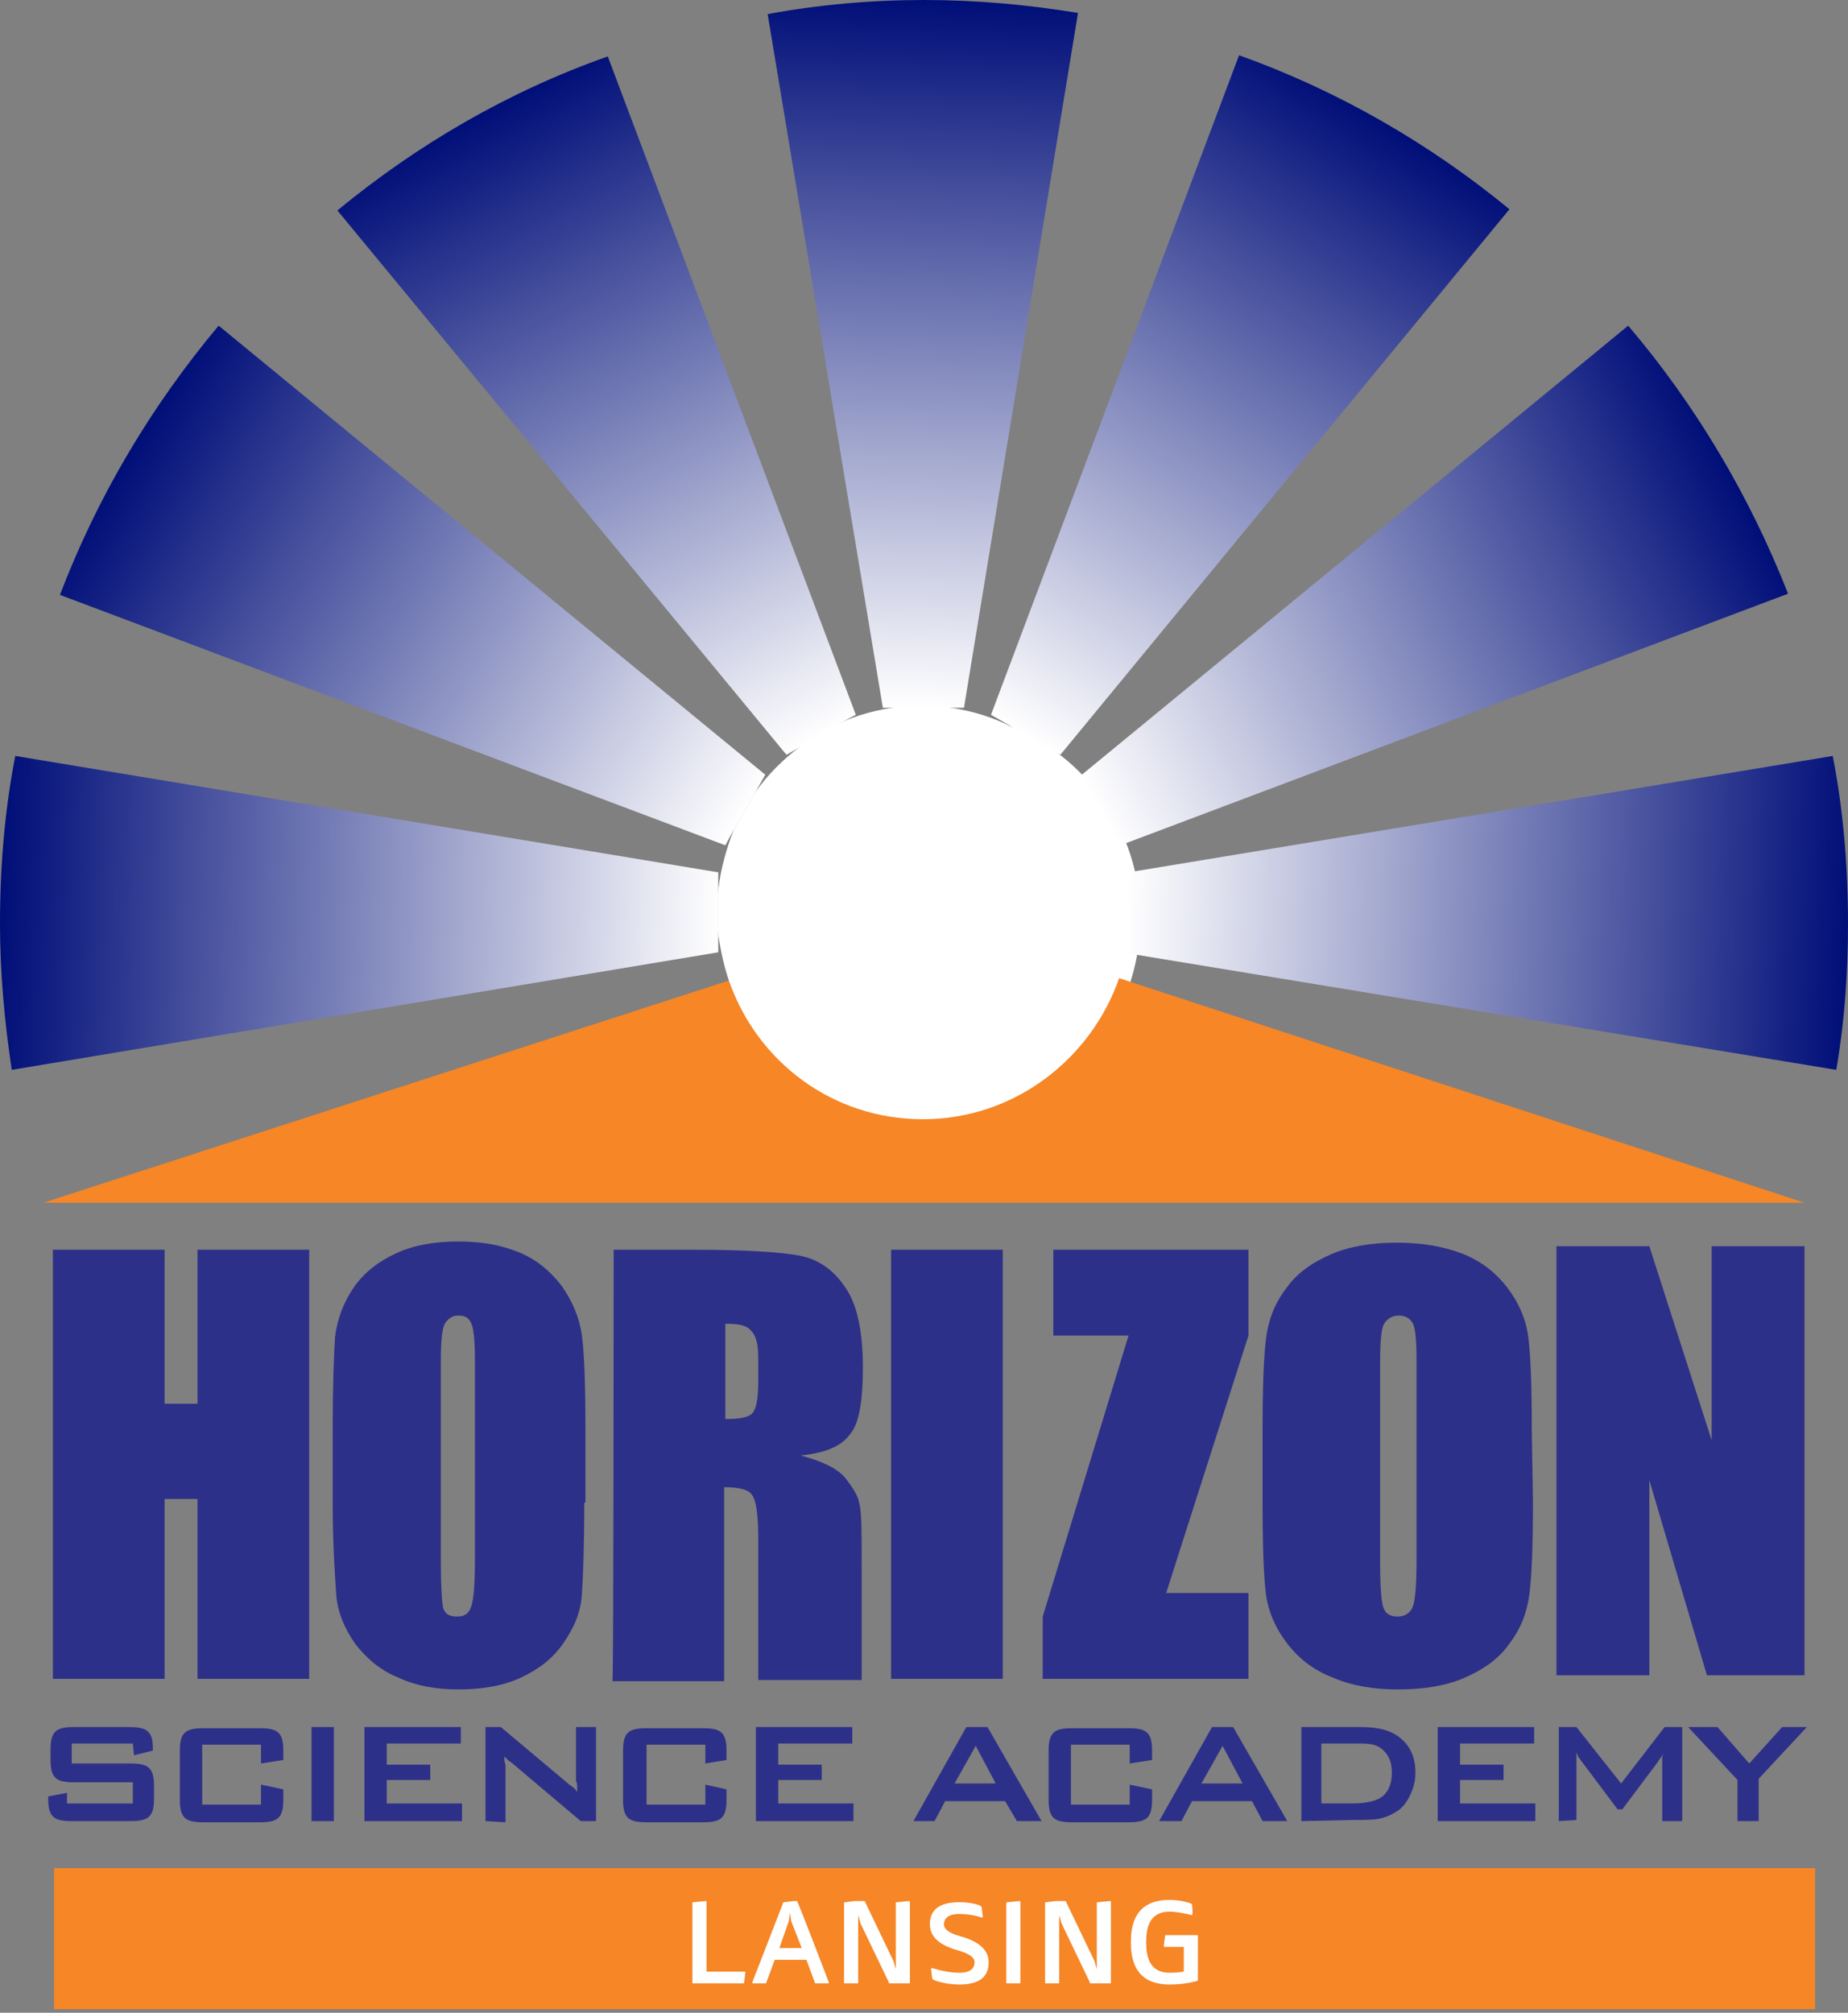 <?xml version="1.0" encoding="utf-8"?>
<!-- Generator: Adobe Illustrator 27.8.1, SVG Export Plug-In . SVG Version: 6.00 Build 0)  -->
<svg version="1.1" id="b" xmlns="http://www.w3.org/2000/svg" xmlns:xlink="http://www.w3.org/1999/xlink" x="0px" y="0px"
	 viewBox="0 0 157.2 171.2" style="enable-background:new 0 0 157.2 171.2;" xml:space="preserve">
<rect x="0" y="0" width="157.2" height="171.2" fill="#808080" stroke="none"/>
<style type="text/css">
	.st0{fill:#2D3088;}
	.st1{fill:#F68626;}
	.st2{fill-rule:evenodd;clip-rule:evenodd;fill:#FFFFFF;}
	.st3{fill-rule:evenodd;clip-rule:evenodd;fill:#F68626;}
	.st4{fill-rule:evenodd;clip-rule:evenodd;fill:url(#SVGID_1_);}
	.st5{fill-rule:evenodd;clip-rule:evenodd;fill:url(#SVGID_00000023247755039859549450000014468481012909584003_);}
	.st6{fill-rule:evenodd;clip-rule:evenodd;fill:url(#SVGID_00000181772413540469848840000010549421954525921959_);}
	.st7{fill-rule:evenodd;clip-rule:evenodd;fill:url(#SVGID_00000120554418673658592460000008187456077579273364_);}
	.st8{fill-rule:evenodd;clip-rule:evenodd;fill:url(#SVGID_00000173843410149344536730000011432668930095548312_);}
	.st9{fill-rule:evenodd;clip-rule:evenodd;fill:url(#SVGID_00000057830233312241374950000012316408439758608808_);}
	.st10{fill-rule:evenodd;clip-rule:evenodd;fill:url(#SVGID_00000012453191984922002460000004428649828250688149_);}
	.st11{fill:none;}
	.st12{enable-background:new    ;}
	.st13{fill:#FFFFFF;}
</style>
<g id="c">
	<polygon class="st0" points="26.3,106.3 26.3,142.8 16.8,142.8 16.8,127.5 14,127.5 14,142.8 4.5,142.8 4.5,106.3 14,106.3 
		14,119.4 16.8,119.4 16.8,106.3 	"/>
	<path class="st0" d="M49.7,127.8c0,3.7-0.1,6.2-0.2,7.8s-0.7,2.9-1.6,4.2s-2.1,2.2-3.6,2.9c-1.5,0.7-3.3,1-5.3,1
		c-1.9,0-3.6-0.3-5.1-1c-1.5-0.6-2.7-1.6-3.7-2.9c-0.9-1.3-1.5-2.7-1.6-4.2s-0.3-4.1-0.3-7.9v-6.2c0-3.7,0.1-6.2,0.2-7.8
		c0.2-1.5,0.7-2.9,1.6-4.2c0.9-1.3,2.1-2.2,3.6-2.9c1.5-0.7,3.3-1,5.3-1s3.6,0.3,5.1,0.9c1.5,0.6,2.7,1.6,3.7,2.9
		c0.9,1.3,1.5,2.7,1.7,4.2s0.3,4.1,0.3,7.9V127.8z M40.4,115.8c0-1.7-0.1-2.8-0.3-3.2c-0.2-0.5-0.5-0.7-1.1-0.7
		c-0.5,0-0.8,0.2-1.1,0.6s-0.4,1.5-0.4,3.4v17c0,2.1,0.1,3.4,0.2,3.9c0.2,0.5,0.5,0.7,1.2,0.7s1-0.3,1.2-0.9
		c0.2-0.6,0.3-1.9,0.3-4.1L40.4,115.8L40.4,115.8z"/>
	<path class="st0" d="M52.2,106.3h6.7c4.5,0,7.5,0.2,9.1,0.5c1.6,0.3,2.9,1.2,3.9,2.7c1,1.4,1.5,3.7,1.5,6.8c0,2.8-0.3,4.8-1.1,5.7
		c-0.7,1-2.1,1.6-4.2,1.8c1.9,0.5,3.1,1.1,3.8,1.9c0.6,0.8,1.1,1.5,1.2,2.2c0.2,0.7,0.2,2.5,0.2,5.4v9.6h-8.8v-12.1
		c0-2-0.2-3.2-0.5-3.6c-0.3-0.5-1.1-0.7-2.4-0.7v16.5h-9.5C52.2,142.8,52.2,106.3,52.2,106.3z M61.7,112.6v8.1
		c1.1,0,1.8-0.1,2.2-0.4c0.4-0.3,0.6-1.2,0.6-2.8v-2c0-1.2-0.2-1.9-0.6-2.3C63.5,112.7,62.8,112.6,61.7,112.6"/>
	<polygon class="st0" points="106.2,106.3 106.2,113.6 99.2,135.5 106.2,135.5 106.2,142.8 88.7,142.8 88.7,137.5 96,113.6 
		89.6,113.6 89.6,106.3 	"/>
	<path class="st0" d="M130.4,127.8c0,3.7-0.1,6.2-0.3,7.8c-0.2,1.5-0.7,2.9-1.7,4.2c-0.9,1.3-2.2,2.2-3.8,2.9c-1.6,0.7-3.5,1-5.7,1
		c-2,0-3.9-0.3-5.5-1c-1.6-0.6-2.9-1.6-3.9-2.9s-1.6-2.7-1.8-4.1c-0.2-1.5-0.3-4.1-0.3-7.9v-6.2c0-3.7,0.1-6.2,0.3-7.8
		c0.2-1.5,0.7-2.9,1.7-4.2c0.9-1.3,2.2-2.2,3.8-2.9c1.6-0.7,3.5-1,5.6-1s3.9,0.3,5.5,0.9c1.6,0.6,2.9,1.6,3.9,2.9
		c1,1.3,1.6,2.7,1.8,4.2c0.2,1.5,0.3,4.1,0.3,7.9L130.4,127.8L130.4,127.8z M120.5,115.8c0-1.7-0.1-2.8-0.3-3.2s-0.6-0.7-1.2-0.7
		c-0.5,0-0.9,0.2-1.2,0.6c-0.3,0.4-0.4,1.5-0.4,3.4v17c0,2.1,0.1,3.4,0.3,3.9c0.2,0.5,0.6,0.7,1.2,0.7s1.1-0.3,1.3-0.9
		c0.2-0.6,0.3-1.9,0.3-4.1L120.5,115.8L120.5,115.8z"/>
	<polygon class="st0" points="153.5,106 153.5,142.5 145.2,142.5 140.3,125.9 140.3,142.5 132.4,142.5 132.4,106 140.3,106 
		145.6,122.5 145.6,106 	"/>
	<rect x="75.8" y="106.3" class="st0" width="9.5" height="36.5"/>
	<path class="st0" d="M11.3,148.3H6.1v1.7h5c0.8,0,1.3,0.1,1.6,0.4c0.3,0.3,0.4,0.8,0.4,1.5v1.1c0,0.7-0.1,1.2-0.4,1.5
		c-0.3,0.3-0.8,0.4-1.6,0.4H6.1c-0.8,0-1.3-0.1-1.6-0.4s-0.4-0.8-0.4-1.5v-0.2l1.6-0.3v0.9h5.6v-1.8h-5c-0.8,0-1.3-0.1-1.6-0.4
		c-0.3-0.3-0.4-0.8-0.4-1.5v-0.9c0-0.7,0.1-1.2,0.4-1.5c0.3-0.3,0.8-0.4,1.6-0.4H11c0.8,0,1.3,0.1,1.6,0.4c0.3,0.3,0.4,0.7,0.4,1.4
		v0.2l-1.6,0.4L11.3,148.3L11.3,148.3z"/>
	<path class="st0" d="M22.2,148.4h-5v5.1h5v-1.7l1.9,0.4v0.9c0,0.7-0.1,1.2-0.4,1.5c-0.3,0.3-0.8,0.4-1.6,0.4h-4.8
		c-0.8,0-1.3-0.1-1.6-0.4c-0.3-0.3-0.4-0.8-0.4-1.5v-4.2c0-0.7,0.1-1.2,0.4-1.5c0.3-0.3,0.8-0.4,1.6-0.4h4.8c0.8,0,1.3,0.1,1.6,0.4
		c0.3,0.3,0.4,0.8,0.4,1.5v0.8l-1.9,0.3V148.4L22.2,148.4z"/>
	<rect x="26.5" y="146.9" class="st0" width="1.9" height="8"/>
	<polygon class="st0" points="31,154.9 31,146.9 39.2,146.9 39.2,148.3 32.9,148.3 32.9,150.1 36.6,150.1 36.6,151.4 32.9,151.4 
		32.9,153.4 39.3,153.4 39.3,154.9 	"/>
	<path class="st0" d="M41.3,154.9v-8h1.3l5.6,4.7c0.2,0.2,0.4,0.3,0.5,0.4c0.2,0.1,0.3,0.3,0.4,0.4c0-0.4,0-0.8-0.1-0.9
		c0-0.2,0-0.3,0-0.4v-4.2h1.7v8h-1.3l-5.8-4.9c-0.1-0.1-0.3-0.2-0.4-0.3c-0.1-0.1-0.2-0.2-0.3-0.3c0,0.2,0,0.5,0.1,0.7
		c0,0.2,0,0.4,0,0.6v4.3L41.3,154.9L41.3,154.9z"/>
	<path class="st0" d="M60,148.4h-5v5.1h5v-1.7l1.8,0.4v0.9c0,0.7-0.1,1.2-0.4,1.5c-0.3,0.3-0.8,0.4-1.6,0.4h-4.8
		c-0.8,0-1.3-0.1-1.6-0.4c-0.3-0.3-0.4-0.8-0.4-1.5v-4.2c0-0.7,0.1-1.2,0.4-1.5c0.3-0.3,0.8-0.4,1.6-0.4h4.8c0.8,0,1.3,0.1,1.6,0.4
		c0.3,0.3,0.4,0.8,0.4,1.5v0.8l-1.8,0.3V148.4L60,148.4z"/>
	<polygon class="st0" points="64.3,154.9 64.3,146.9 72.5,146.9 72.5,148.3 66.2,148.3 66.2,150.1 69.9,150.1 69.9,151.4 
		66.2,151.4 66.2,153.4 72.6,153.4 72.6,154.9 	"/>
	<path class="st0" d="M81.2,151.7h3.5l-1.7-3.2L81.2,151.7z M77.7,154.9l4.5-8H84l4.6,8h-2.1l-1-1.7h-5.1l-0.9,1.7H77.7L77.7,154.9z
		"/>
	<path class="st0" d="M96.1,148.4h-5v5.1h5v-1.7l1.9,0.4v0.9c0,0.7-0.1,1.2-0.4,1.5c-0.3,0.3-0.8,0.4-1.6,0.4h-4.8
		c-0.8,0-1.3-0.1-1.6-0.4c-0.3-0.3-0.4-0.8-0.4-1.5v-4.2c0-0.7,0.1-1.2,0.4-1.5c0.3-0.3,0.8-0.4,1.6-0.4H96c0.8,0,1.3,0.1,1.6,0.4
		c0.3,0.3,0.4,0.8,0.4,1.5v0.8l-1.9,0.3V148.4L96.1,148.4z"/>
	<path class="st0" d="M102.2,151.7h3.5l-1.7-3.2L102.2,151.7z M98.6,154.9l4.5-8h1.8l4.6,8h-2.1l-0.9-1.7h-5.1l-0.9,1.7H98.6
		L98.6,154.9z"/>
	<path class="st0" d="M112.5,153.4h2.4c1.3,0,2.2-0.2,2.7-0.6c0.5-0.4,0.8-1.1,0.8-2c0-0.8-0.2-1.4-0.7-1.9s-1.1-0.6-2-0.6h-3.3
		V153.4L112.5,153.4z M110.7,154.9v-8h5.1c1.5,0,2.6,0.3,3.4,1c0.8,0.7,1.2,1.6,1.2,2.9c0,0.8-0.2,1.4-0.5,2
		c-0.3,0.6-0.7,1.1-1.3,1.4c-0.3,0.2-0.8,0.4-1.3,0.5c-0.5,0.1-1.2,0.1-2,0.1L110.7,154.9L110.7,154.9z"/>
	<polygon class="st0" points="122.3,154.9 122.3,146.9 130.5,146.9 130.5,148.3 124.2,148.3 124.2,150.1 127.9,150.1 127.9,151.4 
		124.2,151.4 124.2,153.4 130.6,153.4 130.6,154.9 	"/>
	<path class="st0" d="M132.6,154.9v-8h1.5l3.8,4.8l3.7-4.8h1.5v8h-1.7V150c0-0.1,0-0.2,0-0.4c0-0.1,0-0.3,0.1-0.5
		c-0.1,0.2-0.2,0.4-0.3,0.5c-0.1,0.1-0.1,0.2-0.2,0.3l-3,4h-0.4l-3-4c-0.1-0.1-0.2-0.3-0.3-0.4s-0.1-0.3-0.2-0.4c0,0.2,0,0.3,0,0.4
		c0,0.1,0,0.3,0,0.4v4.9L132.6,154.9L132.6,154.9z"/>
	<polygon class="st0" points="147.8,154.9 147.8,151.4 143.6,146.9 146.1,146.9 148.8,150 151.6,146.9 153.7,146.9 149.6,151.3 
		149.6,154.9 	"/>
	<rect x="4.6" y="158.9" class="st1" width="149.8" height="12"/>
	<path class="st2" d="M61.7,78.1c0-9.8,7.9-17.6,17.6-17.6S97,68.3,97,78.1s-7.9,17.6-17.7,17.6S61.7,87.8,61.7,78.1z"/>
	<path class="st3" d="M153.5,102.3H3.7L62,83.4c2.4,6.8,8.9,11.7,16.6,11.7s14.2-5,16.6-11.9L153.5,102.3L153.5,102.3z"/>
	
		<linearGradient id="SVGID_1_" gradientUnits="userSpaceOnUse" x1="78.546" y1="174.052" x2="76.436" y2="113.792" gradientTransform="matrix(1 0 0 -1 0 174)">
		<stop  offset="0" style="stop-color:#000E78"/>
		<stop  offset="1" style="stop-color:#FFFFFF"/>
	</linearGradient>
	<path class="st4" d="M91.7,1.1L82,60.2h-6.9l-9.8-59C69.6,0.4,74.1,0,78.6,0S87.4,0.4,91.7,1.1L91.7,1.1z"/>
	
		<linearGradient id="SVGID_00000152249824236250040850000006998031187068031676_" gradientUnits="userSpaceOnUse" x1="39.652" y1="163.74" x2="68.019" y2="110.408" gradientTransform="matrix(1 0 0 -1 0 174)">
		<stop  offset="0" style="stop-color:#000E78"/>
		<stop  offset="1" style="stop-color:#FFFFFF"/>
	</linearGradient>
	<path style="fill-rule:evenodd;clip-rule:evenodd;fill:url(#SVGID_00000152249824236250040850000006998031187068031676_);" d="
		M72.8,60.8l-1.5,0.8c0,0,0,0,0,0l-1.5,0.9l-1.5,0.9l-1.4,0.8L28.7,17.9c6.8-5.6,14.5-10.1,23-13.1L72.8,60.8L72.8,60.8z"/>
	
		<linearGradient id="SVGID_00000044152927966197498090000000483299464611912366_" gradientUnits="userSpaceOnUse" x1="10.915" y1="135.42" x2="62.408" y2="103.236" gradientTransform="matrix(1 0 0 -1 0 174)">
		<stop  offset="0" style="stop-color:#000E78"/>
		<stop  offset="1" style="stop-color:#FFFFFF"/>
	</linearGradient>
	<path style="fill-rule:evenodd;clip-rule:evenodd;fill:url(#SVGID_00000044152927966197498090000000483299464611912366_);" d="
		M65.1,65.9l-0.8,1.4l0,0l-0.9,1.6l-1,1.7c0,0,0,0,0,0l0,0c0,0,0,0,0,0c0,0,0,0,0,0l0,0l-0.7,1.3L5.1,50.6
		c3.2-8.4,7.8-16.1,13.5-22.9L65.1,65.9L65.1,65.9z"/>
	
		<linearGradient id="SVGID_00000140694660152103125640000001312013991627064711_" gradientUnits="userSpaceOnUse" x1="-1.345681e-02" y1="96.4" x2="61.116" y2="94.27" gradientTransform="matrix(1 0 0 -1 0 174)">
		<stop  offset="0" style="stop-color:#000E78"/>
		<stop  offset="1" style="stop-color:#FFFFFF"/>
	</linearGradient>
	<path style="fill-rule:evenodd;clip-rule:evenodd;fill:url(#SVGID_00000140694660152103125640000001312013991627064711_);" d="
		M61.1,74.2V81L1,91c-0.6-4-1-8.2-1-12.4c0-4.9,0.4-9.7,1.3-14.3C1.3,64.3,61.1,74.2,61.1,74.2z"/>
	
		<linearGradient id="SVGID_00000029008138800228419090000000829360888231669693_" gradientUnits="userSpaceOnUse" x1="157.292" y1="96.322" x2="95.903" y2="98.472" gradientTransform="matrix(1 0 0 -1 0 174)">
		<stop  offset="0" style="stop-color:#000E78"/>
		<stop  offset="1" style="stop-color:#FFFFFF"/>
	</linearGradient>
	<path style="fill-rule:evenodd;clip-rule:evenodd;fill:url(#SVGID_00000029008138800228419090000000829360888231669693_);" d="
		M157.2,78.6c0,4.2-0.3,8.4-1,12.4L96,81.1v-6.9l59.9-9.9C156.8,68.9,157.2,73.7,157.2,78.6L157.2,78.6z"/>
	
		<linearGradient id="SVGID_00000094615623713411213960000005209136554058650257_" gradientUnits="userSpaceOnUse" x1="146.323" y1="135.474" x2="92.533" y2="106.863" gradientTransform="matrix(1 0 0 -1 0 174)">
		<stop  offset="0" style="stop-color:#000E78"/>
		<stop  offset="1" style="stop-color:#FFFFFF"/>
	</linearGradient>
	<path style="fill-rule:evenodd;clip-rule:evenodd;fill:url(#SVGID_00000094615623713411213960000005209136554058650257_);" d="
		M152.1,50.5L95.3,71.9l-0.8-1.4l-0.9-1.6l-0.9-1.5c0,0,0,0,0,0l-0.8-1.4l46.6-38.3C144.2,34.4,148.8,42.1,152.1,50.5L152.1,50.5z"
		/>
	
		<linearGradient id="SVGID_00000105399253173768021300000000653643815829116328_" gradientUnits="userSpaceOnUse" x1="117.483" y1="163.802" x2="85.419" y2="112.476" gradientTransform="matrix(1 0 0 -1 0 174)">
		<stop  offset="0" style="stop-color:#000E78"/>
		<stop  offset="1" style="stop-color:#FFFFFF"/>
	</linearGradient>
	<path style="fill-rule:evenodd;clip-rule:evenodd;fill:url(#SVGID_00000105399253173768021300000000653643815829116328_);" d="
		M128.4,17.8L90.2,64.2l-1.5-0.8c0,0,0,0,0,0l0,0l-1.5-0.9l-1.5-0.9c0,0,0,0,0,0l0,0l-1.4-0.8l21.1-56.1l0,0
		C113.8,7.7,121.6,12.2,128.4,17.8L128.4,17.8z"/>
	<path class="st11" d="M61.1,74.2V81L1,91c-0.6-4-1-8.2-1-12.4c0-4.9,0.4-9.7,1.3-14.3C1.3,64.3,61.1,74.2,61.1,74.2z"/>
	<path class="st11" d="M65.1,65.9l-0.8,1.4l0,0l-0.9,1.6l-1,1.7c0,0,0,0,0,0l0,0c0,0,0,0,0,0c0,0,0,0,0,0l0,0l-0.7,1.3L5.1,50.6
		c3.2-8.4,7.8-16.1,13.5-22.9L65.1,65.9L65.1,65.9z"/>
	<path class="st11" d="M72.8,60.8l-1.5,0.8c0,0,0,0,0,0l-1.5,0.9l-1.5,0.9l-1.4,0.8L28.7,17.9c6.8-5.6,14.5-10.1,23-13.1L72.8,60.8
		L72.8,60.8z"/>
	<path class="st11" d="M91.7,1.1L82,60.2h-6.9l-9.8-59C69.6,0.4,74.1,0,78.6,0S87.4,0.4,91.7,1.1L91.7,1.1z"/>
	<path class="st11" d="M128.4,17.8L90.2,64.2l-1.5-0.8c0,0,0,0,0,0l0,0l-1.5-0.9l-1.5-0.9c0,0,0,0,0,0l0,0l-1.4-0.8l21.1-56.1l0,0
		C113.8,7.7,121.6,12.2,128.4,17.8L128.4,17.8z"/>
	<path class="st11" d="M152.1,50.5L95.3,71.9l-0.8-1.4l-0.9-1.6l-0.9-1.5c0,0,0,0,0,0l-0.8-1.4l46.6-38.3
		C144.2,34.4,148.8,42.1,152.1,50.5L152.1,50.5z"/>
	<path class="st11" d="M153.5,102.3H3.7L62,83.4c2.4,6.8,8.9,11.7,16.6,11.7s14.2-5,16.6-11.9L153.5,102.3L153.5,102.3z"/>
	<path class="st11" d="M157.2,78.6c0,4.2-0.3,8.4-1,12.4L96,81.1v-6.9l59.9-9.9C156.8,68.9,157.2,73.7,157.2,78.6L157.2,78.6z"/>
	<path class="st2" d="M95.9,75.8v3.7c-0.1,1.3-0.4,2.6-0.8,3.8c-2.4,6.9-8.9,11.9-16.6,11.9S64.4,90.3,62,83.4
		c-0.4-1.2-0.7-2.5-0.9-3.9v-3.8c0.2-1.8,0.7-3.5,1.3-5.1l0,0c0,0,0,0,0,0c0,0,0,0,0,0l0,0c0,0,0,0,0,0l1-1.7l0.9-1.6l0,0
		c1.1-1.5,2.4-2.8,3.9-3.9l1.5-0.9l1.5-0.9c0,0,0,0,0,0c1.7-0.8,3.6-1.3,5.5-1.5h3.4c1.9,0.2,3.8,0.7,5.5,1.5l0,0c0,0,0,0,0,0
		l1.5,0.9l1.5,0.9l0,0c0,0,0,0,0,0c1.5,1.1,2.9,2.4,4,4c0,0,0,0,0,0l0.9,1.5l0.9,1.6C95.2,72.1,95.7,73.9,95.9,75.8L95.9,75.8z"/>
	<path class="st2" d="M61.1,75.7v3.8C61,78.9,61,78.3,61,77.6S61,76.3,61.1,75.7z"/>
	<path class="st2" d="M64.3,67.3l-0.9,1.6l-1,1.7C63,69.4,63.6,68.3,64.3,67.3L64.3,67.3z"/>
	<path class="st2" d="M71.2,61.7l-1.5,0.9l-1.5,0.9C69.2,62.7,70.2,62.1,71.2,61.7z"/>
	<path class="st2" d="M80.2,60.2h-3.4c0.6-0.1,1.1-0.1,1.7-0.1S79.6,60.1,80.2,60.2z"/>
	<path class="st2" d="M88.7,63.4l-1.5-0.9l-1.5-0.9C86.8,62.1,87.8,62.7,88.7,63.4z"/>
	<path class="st2" d="M94.5,70.5l-0.9-1.6l-0.9-1.5C93.4,68.3,94.1,69.4,94.5,70.5z"/>
	<path class="st2" d="M96.1,77.6c0,0.6,0,1.2-0.1,1.9v-3.7C96,76.4,96.1,77,96.1,77.6z"/>
	<g class="st12">
		<path class="st13" d="M58.9,161.9c0-0.1,0-0.1,0.1-0.1l1-0.1c0.1,0,0.1,0,0.1,0.1v5.9h3.2c0.1,0,0.1,0,0.1,0.1
			c0,0-0.1,0.8-0.1,0.8c0,0.1,0,0.1-0.1,0.1H59c-0.1,0-0.1,0-0.1-0.1V161.9z"/>
	</g>
	<g class="st12">
		<path class="st13" d="M67.8,161.7C67.9,161.7,67.9,161.8,67.8,161.7c0.1,0.1,2.7,6.9,2.7,6.9c0,0.1,0,0.1-0.1,0.1h-1
			c0,0-0.1,0-0.1-0.1l-0.7-1.9h-2.7l-0.7,1.9c0,0.1-0.1,0.1-0.1,0.1h-1c-0.1,0-0.1,0-0.1-0.1c0,0,2.6-6.7,2.6-6.7
			c0-0.1,0.1-0.1,0.1-0.1l0.8-0.1H67.8z M66.3,165.7h1.9l-0.9-2.3l-0.1-0.7l-0.1,0.7L66.3,165.7z"/>
		<path class="st13" d="M73,162.9v5.7c0,0.1,0,0.1-0.1,0.1h-1c-0.1,0-0.1,0-0.1-0.1v-6.7c0-0.1,0-0.1,0.1-0.1l0.8-0.1h0.8
			c0,0,0.1,0,0.1,0.1l2.4,5l0.2,0.7v-5.6c0-0.1,0-0.1,0.1-0.1l1-0.1c0.1,0,0.1,0,0.1,0.1v6.8c0,0.1,0,0.1-0.1,0.1h-1.6
			c-0.1,0-0.1,0-0.1-0.1l-2.4-5L73,162.9z"/>
		<path class="st13" d="M81.6,167.8c1.1,0,1.3-0.5,1.3-0.9c0-0.5-0.7-0.8-1.4-1c-1.1-0.3-2.4-0.9-2.4-2.2c0-1.1,0.6-1.9,2.5-1.9
			c1.2,0,1.8,0.3,1.8,0.3c0,0,0.1,0.1,0.1,0.1c0,0,0.1,0.8,0.1,0.8c0,0.1,0,0.1-0.1,0.1c0,0-0.8-0.3-1.9-0.3c-1.1,0-1.3,0.5-1.3,0.9
			c0,0.5,0.7,0.8,1.4,1c1.1,0.3,2.4,0.9,2.4,2.2c0,1.1-0.6,1.9-2.5,1.9c-1.3,0-2.2-0.4-2.2-0.4c0,0-0.1-0.1-0.1-0.1
			c0,0-0.1-0.8-0.1-0.8c0-0.1,0.1-0.1,0.1-0.1C79.3,167.4,80.5,167.8,81.6,167.8z"/>
		<path class="st13" d="M85.6,161.9c0-0.1,0-0.1,0.1-0.1c0,0,1-0.1,1-0.1c0.1,0,0.1,0,0.1,0.1v6.8c0,0.1,0,0.1-0.1,0.1h-1
			c-0.1,0-0.1,0-0.1-0.1V161.9z"/>
		<path class="st13" d="M90.1,162.9v5.7c0,0.1,0,0.1-0.1,0.1h-1c-0.1,0-0.1,0-0.1-0.1v-6.7c0-0.1,0-0.1,0.1-0.1l0.8-0.1h0.8
			c0,0,0.1,0,0.1,0.1l2.4,5l0.2,0.7v-5.6c0-0.1,0-0.1,0.1-0.1l1-0.1c0.1,0,0.1,0,0.1,0.1v6.8c0,0.1,0,0.1-0.1,0.1h-1.6
			c-0.1,0-0.1,0-0.1-0.1l-2.4-5L90.1,162.9z"/>
		<path class="st13" d="M101.4,162.9c0,0-1.2-0.3-1.9-0.3c-1.8,0-2,1.5-2,2.6s0.2,2.6,2,2.6c0.7,0,1.2-0.1,1.2-0.1v-2.1h-1.6
			c-0.1,0-0.1,0-0.1-0.1c0,0,0.1-0.8,0.1-0.8c0-0.1,0-0.1,0.1-0.1h2.6c0.1,0,0.1,0,0.1,0.1v3.7c0,0,0,0.1-0.1,0.1
			c0,0-0.9,0.3-2.3,0.3c-3,0-3.3-2.2-3.3-3.6s0.3-3.6,3.3-3.6c1,0,1.8,0.3,1.8,0.3c0,0,0.1,0.1,0.1,0.1
			C101.4,162,101.5,162.8,101.4,162.9C101.5,162.9,101.5,162.9,101.4,162.9z"/>
	</g>
</g>
</svg>
